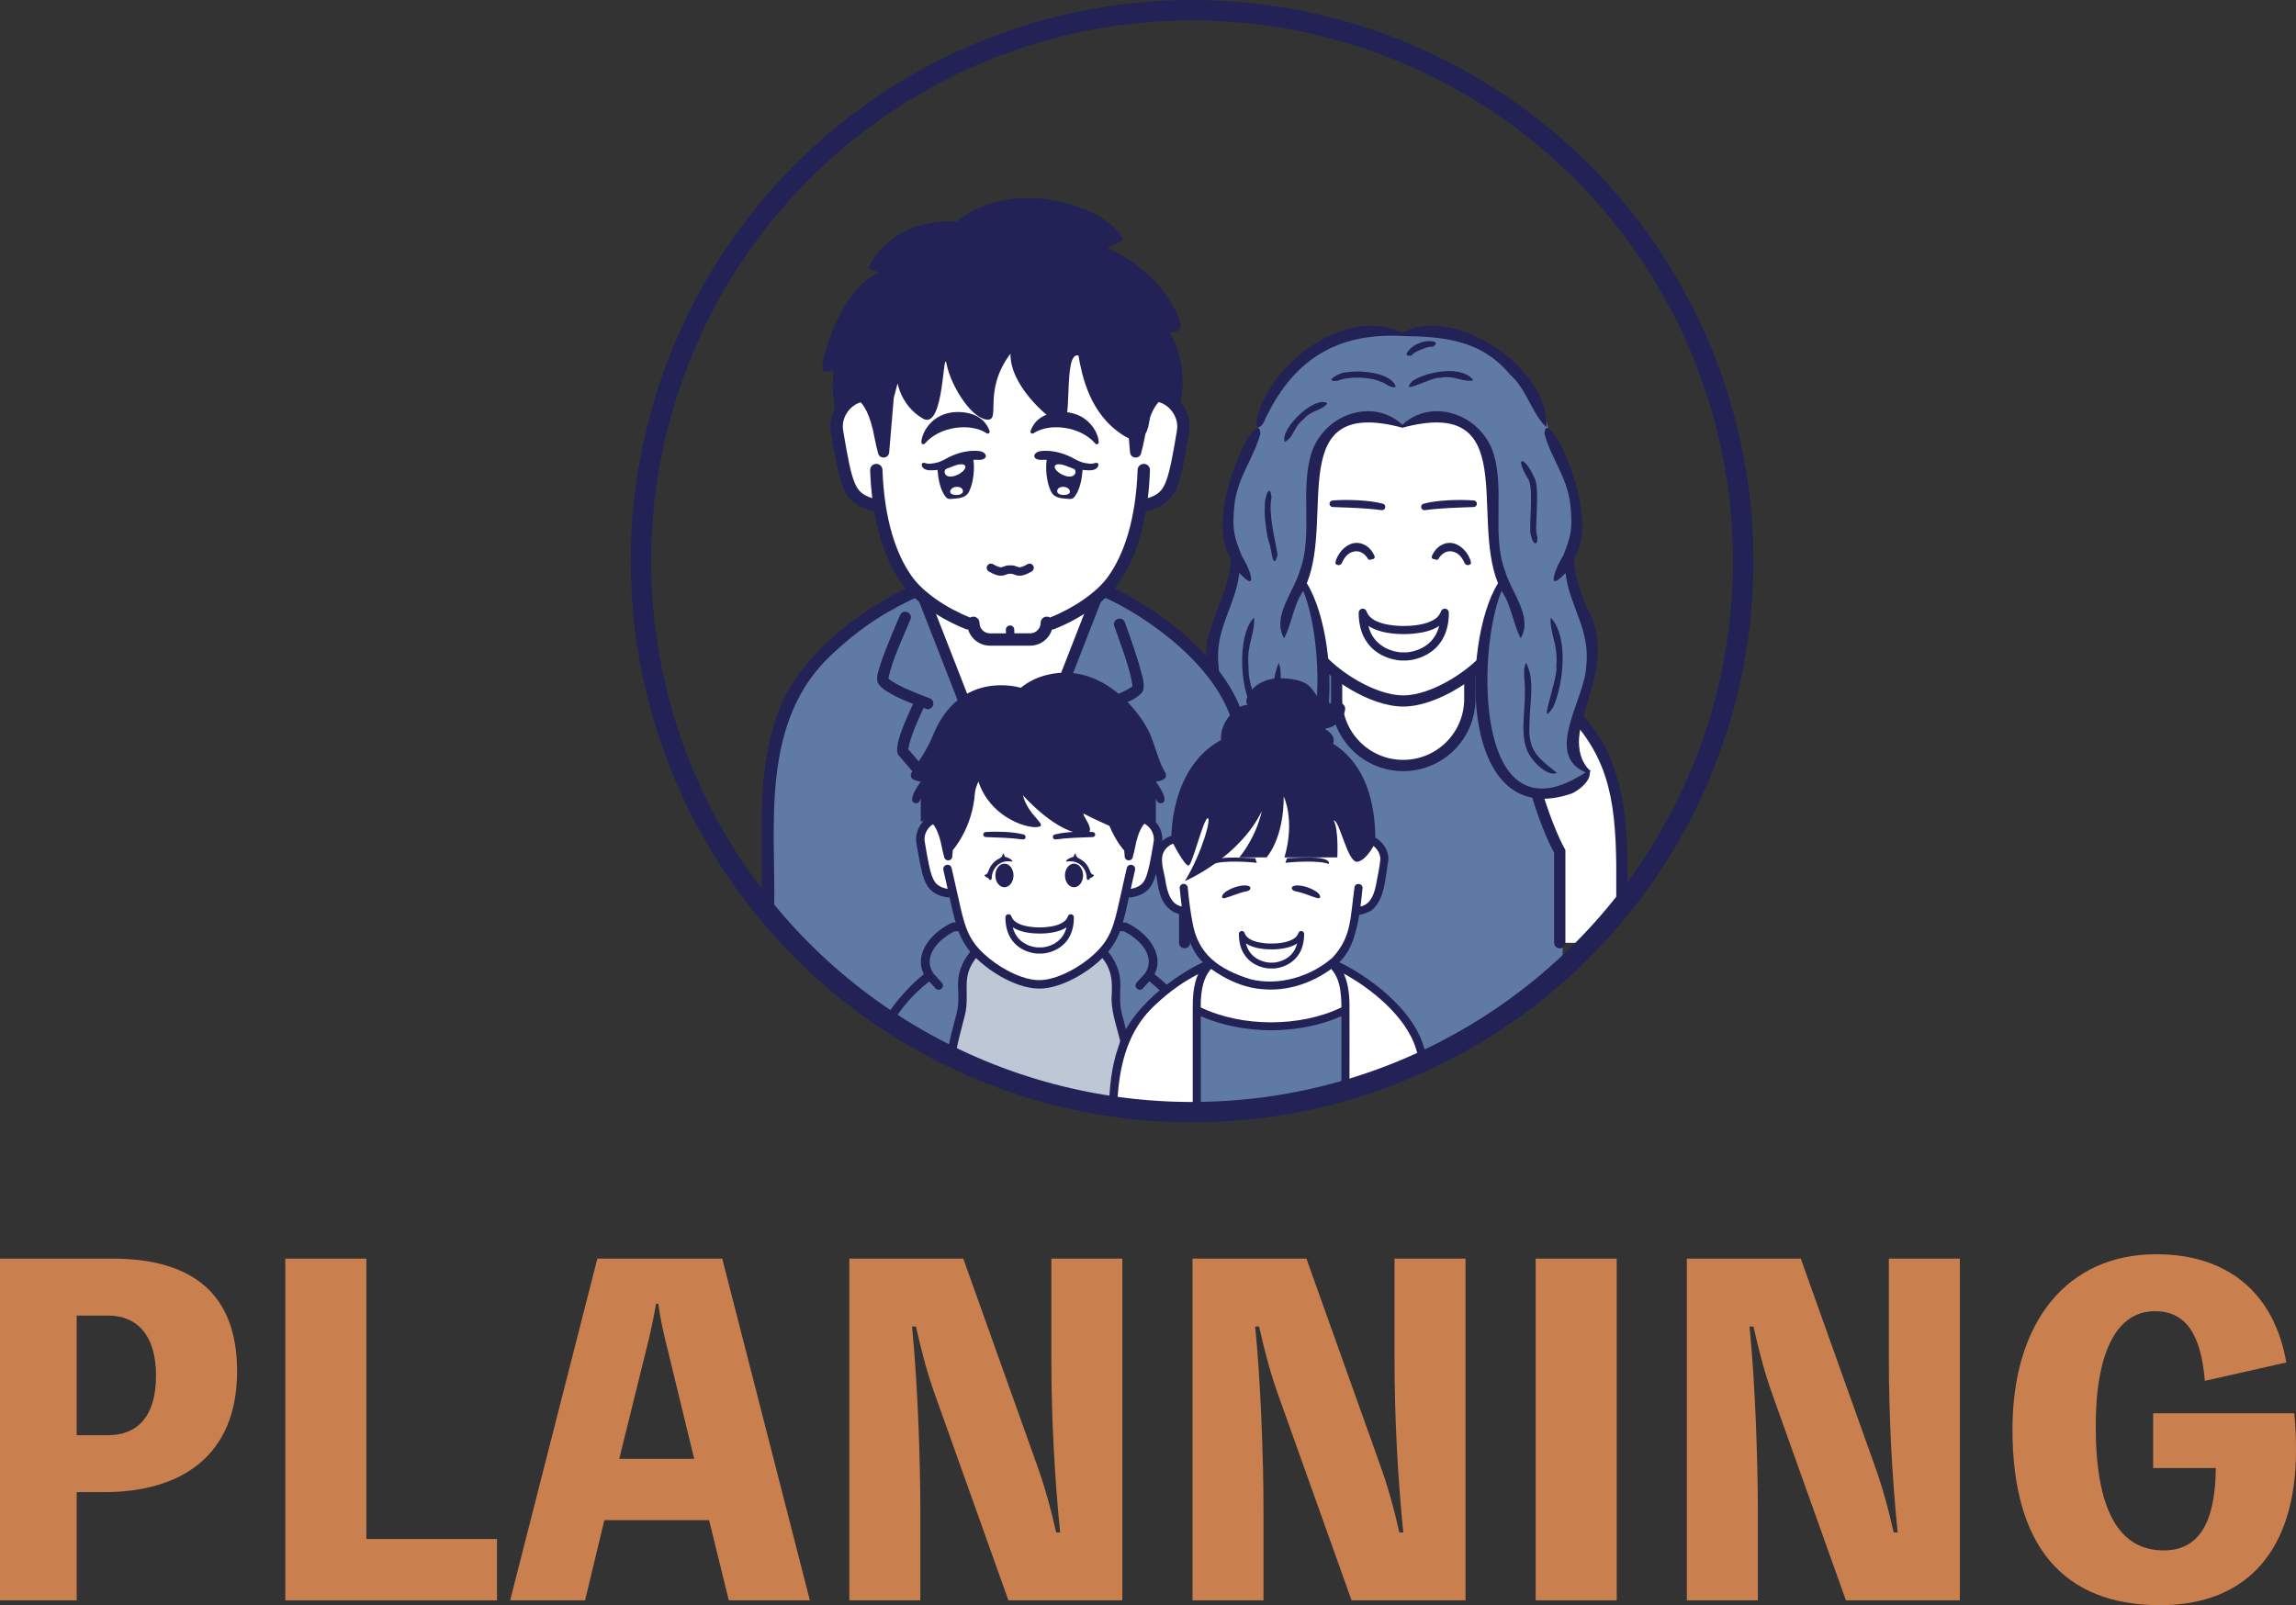 <?xml version="1.0" encoding="UTF-8"?>
<svg id="_レイヤー_2" data-name="レイヤー 2" xmlns="http://www.w3.org/2000/svg" xmlns:xlink="http://www.w3.org/1999/xlink" viewBox="0 0 337.211 235.803">
  <rect x="0" y="0" width="337.211" height="235.803" fill="#333333" stroke="none"/>
  <defs>
    <style>
      .cls-1 {
        fill: none;
        stroke: #232256;
        stroke-miterlimit: 10;
        stroke-width: 3px;
      }

      .cls-2 {
        fill: #c97f4e;
      }

      .cls-2, .cls-3, .cls-4, .cls-5, .cls-6 {
        stroke-width: 0px;
      }

      .cls-3 {
        fill: #bdc7d6;
      }

      .cls-4 {
        fill: #fff;
      }

      .cls-7 {
        clip-path: url(#clippath);
      }

      .cls-5 {
        fill: #5e7aa5;
      }

      .cls-6 {
        fill: #232256;
      }
    </style>
    <clipPath id="clippath">
      <circle class="cls-1" cx="175.08" cy="82.441" r="80.941"/>
    </clipPath>
  </defs>
  <g id="_レイヤー_2-2" data-name="レイヤー 2">
    <g>
      <g>
        <path class="cls-2" d="m16.477,184.893c11.907,0,18.344,5.278,18.344,16.541,0,12.357-8.109,17.764-19.566,17.764h-3.99v15.897H0v-50.202h16.477Zm-.579,25.938c4.119,0,7.016-2.574,7.016-8.753,0-6.05-2.896-8.817-7.016-8.817h-4.634v17.571h4.634Z"/>
        <path class="cls-2" d="m72.989,226.084v9.011h-31.087v-50.202h11.907v41.191h19.18Z"/>
        <path class="cls-2" d="m118.946,235.095h-11.907l-2.896-11.778h-15.382l-2.832,11.778h-11.006l12.808-50.202h18.344l12.872,50.202Zm-20.854-36.686c-.579-2.253-1.094-4.57-1.416-6.887h-.321c-.387,2.317-.901,4.634-1.48,6.887l-3.926,15.897h11.006l-3.862-15.897Z"/>
        <path class="cls-2" d="m164.839,184.893v50.202h-16.734l-10.684-29.928c-1.223-3.347-2.124-6.822-2.896-10.298h-.579c.837,8.238,1.223,19.823,1.223,26.839v13.387h-10.426v-50.202h16.733l10.685,29.928c1.223,3.347,2.188,6.822,2.96,10.298h.579c-.836-8.303-1.287-17.12-1.287-25.487v-14.739h10.427Z"/>
        <path class="cls-2" d="m215.237,184.893v50.202h-16.734l-10.684-29.928c-1.223-3.347-2.124-6.822-2.896-10.298h-.579c.837,8.238,1.223,19.823,1.223,26.839v13.387h-10.426v-50.202h16.733l10.685,29.928c1.223,3.347,2.188,6.822,2.96,10.298h.579c-.836-8.303-1.287-17.12-1.287-25.487v-14.739h10.427Z"/>
        <path class="cls-2" d="m237.445,235.095h-11.906v-50.202h11.906v50.202Z"/>
        <path class="cls-2" d="m287.842,184.893v50.202h-16.734l-10.684-29.928c-1.223-3.347-2.124-6.822-2.896-10.298h-.579c.837,8.238,1.223,19.823,1.223,26.839v13.387h-10.427v-50.202h16.734l10.685,29.928c1.223,3.347,2.188,6.822,2.96,10.298h.579c-.836-8.303-1.287-17.12-1.287-25.487v-14.739h10.427Z"/>
        <path class="cls-2" d="m336.953,207.613c.193,1.931.258,3.54.258,5.471,0,14.417-7.016,22.72-19.952,22.72-14.289,0-21.69-8.753-21.69-25.809,0-15.897,8.109-25.745,21.111-25.745,10.49,0,17.312,5.664,19.115,15.897l-11.972,2.703c-.579-7.015-2.896-10.233-7.337-10.233-5.6,0-8.689,5.986-8.689,16.927,0,12.164,3.348,18.214,9.977,18.214,5.084,0,7.595-3.926,7.659-12.1h-9.204v-8.045h20.725Z"/>
      </g>
      <g>
        <g class="cls-7">
          <rect class="cls-5" x="112.774" y="121.645" width="116.733" height="47.443"/>
          <g>
            <g>
              <path class="cls-5" d="m238.193,138.493v-11.478c.686-18.174-9.085-26.197-20.137-31.16-.853-.458-1.482-.79-2.186-1.032-1.624-.566-3.661-.663-9.783-.749-6.119.086-8.156.183-9.78.745-.707.246-1.337.577-2.19,1.035,0,0-3.534,1.397-7.586,4.242-1.422,1.002-2.912,2.178-4.331,3.542-9.84,8.462-8.131,23.192-8.219,34.855"/>
              <path class="cls-4" d="m183.094,125.083v13.411h-9.113c.085-15.59-1.934-28.652,12.55-38.396l1.825-.48c1.609,12.495-5.262,25.466-5.262,25.466Z"/>
              <path class="cls-4" d="m229.08,125.083v13.411h9.113c-.084-15.589,1.934-28.652-12.551-38.396l-1.825-.48c-1.609,12.495,5.262,25.466,5.262,25.466Z"/>
              <path class="cls-4" d="m215.87,94.823v7.851c0,5.404-4.379,9.78-9.783,9.78s-9.78-4.376-9.78-9.78v-7.854c1.053-.963,18.513-.966,19.563.004Z"/>
              <path class="cls-6" d="m239.012,138.493v-11.478c0-5.772-.583-10.296-1.943-14.127-2.791-9.23-14.334-16.168-18.671-17.779-.623-.334-1.152-.614-1.701-.845v-.027l-.554-.193c-3.094-.871-4.374-.625-10.067-.795-3.063.043-5.109.088-6.623.196-.274.018-.534.041-.788.067-.015.001-.029.003-.044.004-1.126.116-2.086.315-3.14.716v.041c-.559.226-1.121.5-1.715.842-.449.183-3.837,1.597-7.705,4.313-1.449,1.021-2.972,2.223-4.428,3.621h0c-6.937,6.687-8.401,13.713-8.471,23.967v11.478c.016,1.069,1.619,1.082,1.638,0,.29-14.428-2.515-27.742,12.203-37.727h0c.205-.14.404-.274.6-.406.835,8.787-1.884,17.488-5.334,24.517v13.616c0,.456.37.826.827.826s.826-.37.826-.826v-13.204c2.328-4.339,5.73-14.675,5.506-21.744,0-1.336-.077-2.686-.251-4.034-.007-.051-.019-.1-.034-.148,1.854-1.154,3.428-1.95,5.321-2.764.378-.204.709-.379,1.018-.533v6.608c0,5.86,4.746,10.606,10.606,10.606,5.86,0,10.609-4.746,10.61-10.606v-6.612c.319.154.653.331,1.014.537.249.099,2.47,1.006,5.322,2.762-.016.048-.028.098-.035.15h0c-1.347,8.088,2.319,20.291,5.255,25.777v13.205c0,.456.37.826.826.826s.826-.37.826-.826v-13.616c-2.341-4.215-5.715-14.396-5.506-21.333,0-1.062.055-2.129.167-3.193,1.568,1.062,3.243,2.352,4.84,3.878h0c6.647,6.478,7.85,12.81,7.968,22.786,0,4.938,0,11.478,0,11.478.016,1.069,1.62,1.082,1.638,0h0Zm-23.968-35.819c0,4.948-4.009,8.953-8.957,8.953-4.948,0-8.953-4.005-8.954-8.953v-7.216c2.39-.579,3.755-.408,8.957-.556,3.049.043,5.077.089,6.516.192.954.074,1.687.151,2.437.346v7.235h0Z"/>
            </g>
            <g>
              <path class="cls-4" d="m223.905,71.137h-.168c-.699-10.751-5.884-19.365-17.65-19.365s-16.951,8.614-17.65,19.365h-.168c-2.302-1.361-5.645,1.253-5.119,4.411,1.105,6.628,1.542,8.271,3.511,9.266,1.005.508,1.926.526,1.926.526h.198c.656,4.169,1.967,7.237,3.647,9.577,2.567,3.576,9.167,8.06,13.654,8.06s11.086-4.484,13.654-8.06c1.68-2.34,2.991-5.408,3.647-9.577h.198s.921-.018,1.926-.526c1.969-.995,2.407-2.639,3.511-9.266.526-3.157-2.816-5.772-5.119-4.411Z"/>
              <path class="cls-6" d="m228.463,71.403c-.427-.441-.923-.801-1.465-1.054-.541-.253-1.129-.4-1.732-.4-.265,0-.533.034-.798.096-.16-1.723-.435-3.392-.841-4.979-1.035-4.042-2.91-7.578-5.812-10.108-1.449-1.263-3.151-2.27-5.107-2.955-1.955-.686-4.161-1.051-6.623-1.051-3.282,0-6.111.65-8.494,1.84-3.578,1.784-6.114,4.772-7.725,8.418-1.171,2.647-1.865,5.647-2.16,8.834-.266-.062-.534-.097-.801-.096-.603,0-1.191.147-1.732.4-.812.38-1.525.997-2.048,1.776-.522.778-.851,1.728-.851,2.757,0,.263.021.531.067.802v-.002c.556,3.323.936,5.406,1.469,6.89.268.74.584,1.341,1,1.834.414.494.92.857,1.481,1.139,1.18.592,2.208.609,2.279.613.06.001.118-.005.174-.016.367,1.666.676,3.043.996,4.238.304,1.136.621,2.115,1.015,3.023.393.907.864,1.74,1.459,2.569,1.383,1.919,3.629,3.833,6.133,5.31,1.253.737,2.569,1.36,3.88,1.804,1.311.443,2.617.708,3.858.709,1.241,0,2.546-.266,3.857-.709,1.966-.666,3.947-1.734,5.7-2.986,1.753-1.254,3.276-2.686,4.312-4.128.596-.829,1.067-1.662,1.46-2.569.59-1.363,1.008-2.88,1.47-4.86.17-.73.347-1.526.54-2.401.056.011.114.017.174.016.071-.004,1.099-.022,2.279-.613.561-.282,1.067-.645,1.481-1.139.311-.369.568-.801.789-1.305.331-.757.59-1.676.85-2.875.259-1.198.519-2.677.83-4.545h0c.045-.271.066-.538.066-.8,0-1.374-.583-2.599-1.434-3.479Zm-.247,4.01c-.549,3.305-.94,5.357-1.394,6.601-.226.623-.457,1.034-.712,1.336-.256.302-.544.517-.967.733-.416.21-.825.323-1.124.38-.088.017-.162.028-.228.036.243-1.097.513-2.302.827-3.652.102-.44-.171-.88-.612-.983-.44-.103-.881.171-.983.612h0c-1.017,4.37-1.588,7.302-2.172,9.481-.292,1.09-.585,1.989-.935,2.795-.35.807-.755,1.524-1.287,2.265-1.185,1.657-3.298,3.484-5.633,4.854-1.167.687-2.39,1.263-3.575,1.664-1.184.401-2.33.624-3.333.623-1.003,0-2.149-.222-3.333-.623-1.777-.6-3.639-1.599-5.273-2.767-1.635-1.167-3.046-2.509-3.935-3.75-.532-.741-.937-1.459-1.287-2.265-.524-1.208-.923-2.631-1.378-4.581-.455-1.949-.967-4.417-1.73-7.695-.103-.44-.543-.714-.983-.612-.44.103-.714.543-.612.983.314,1.347.584,2.557.827,3.652-.289-.038-.816-.144-1.353-.417-.423-.216-.711-.431-.967-.733-.192-.227-.368-.513-.541-.907-.259-.589-.501-1.418-.749-2.563-.249-1.146-.505-2.607-.815-4.467v-.002c-.031-.179-.045-.355-.045-.529-.001-.9.387-1.733.974-2.341.292-.303.632-.546.981-.708.349-.163.705-.246,1.038-.246.238,0,.464.043.682.129-.032.666-.054,1.337-.054,2.016,0,.452.367.819.819.819s.819-.367.819-.819h0c0-2.924.309-5.721.959-8.259.976-3.811,2.712-7.024,5.301-9.279,1.296-1.129,2.808-2.025,4.572-2.644,1.764-.618,3.781-.958,6.081-.959,3.068,0,5.63.604,7.762,1.668,3.195,1.597,5.461,4.24,6.959,7.615,1.495,3.372,2.193,7.471,2.192,11.857,0,.452.367.819.819.819s.819-.367.819-.819c0-.679-.019-1.351-.051-2.017.218-.085.442-.127.679-.128.333,0,.689.083,1.038.246.524.244,1.024.67,1.381,1.204.358.535.574,1.169.574,1.845,0,.174-.014.351-.044.531Z"/>
            </g>
            <g>
              <path class="cls-5" d="m232.976,102.232c3.006-10.251-3.699-15.166-1.825-20.524,2.79-7.976-2.987-15.244-3.804-18.956-1.015-4.607-8.37-16.78-21.26-13.55-12.891-3.231-20.245,8.943-21.26,13.55-.818,3.712-6.594,10.979-3.804,18.956,1.874,5.358-4.831,10.273-1.825,20.524,2.839,9.682-.691,10.95-.691,10.95,1.826,4.337,11.623,5.543,14.182-2.282,1.576-4.819,1.775-8.623,1.576-13.976-.199-5.353-2.844-11.583-2.844-11.583,0,0,1.522-8.426,1.268-14.572-.254-6.146,5.457-12.622,13.398-8.016,7.94-4.607,13.651,1.87,13.398,8.016s1.268,14.572,1.268,14.572c0,0-2.645,6.23-2.844,11.583-.199,5.353,0,9.157,1.576,13.976,2.559,7.825,12.356,6.62,14.182,2.282,0,0-3.53-1.268-.691-10.95Z"/>
              <g>
                <path class="cls-6" d="m185.609,62.022c4.243-9.298,10.803-13.154,20.36-12.664,5.573.114,11.41.349,15.846,5.704,2.43,2.148,3.156,5.679,5.296,7.69.562-8.603-13.672-18.183-21.142-13.827-8.043-4.09-19.418,4.205-21.421,12.752-.109,1.274.491,1.406,1.061.345Z"/>
                <path class="cls-6" d="m187.802,97.385c-2.501,5.782,2.641,11.992-4.521,16.158,4.581.239,5.427-6.382,4.746-9.947-.302-2.049.47-4.535-.225-6.211Z"/>
                <path class="cls-6" d="m184.194,90.712c-2.608,2.424-2.238,11.964.553,14.181-.072-2.518-1.426-3.8-1.38-7.048-.299-3.229.952-4.625.827-7.134Z"/>
                <path class="cls-6" d="m188.688,64.928c1.364-.702,1.218-2.118,2.742-3.319,1.292-1.485,2.595-1.17,3.533-2.364-1.879-1.2-7.024,3.761-6.275,5.683Z"/>
                <path class="cls-6" d="m186.518,80.091c.221.892.489,3.842,1.118,1.395-.402-2.449-1.366-5.897-.893-8.423-.275-2.512-1.147.515-.968,1.491-.178.943.325,4.688.743,5.537Z"/>
                <path class="cls-6" d="m197.738,54.704c-1.017-.076-3.585,1.566-1.199,1.216,1.496-.653,4.737-.581,6.229.153.748.174,1.531,1.063,2.233.75-.654-2.139-5.352-2.489-7.264-2.119Z"/>
                <path class="cls-6" d="m233.014,89.139c-1.086-2.604-1.685-4.47-1.883-7.077,4.381-6.139-4.159-23.209-4.297-18.334,1.014,3.7,3.311,6.263,3.805,10.411.429,3.932-.118,5.042-1.063,7.512-.972,1.43-2.752,5.795.353,2.535.548,4.892,3.693,8.275,3.036,13.703-.133,4.698-6.308,12.994-.083,15.57-16.277,10.712-16.098-17.604-12.354-26.645,1.407,1.915,1.777,5.116,2.823,6.946,1.85-3.172-1.477-6.856-2.329-9.962-2.039-5.341.196-12.557-1.949-17.951-2.282-5.292-9.019-7.277-13.103-3.445-4.087-3.83-10.819-1.847-13.102,3.445-2.146,5.391.089,12.613-1.95,17.951-.85,3.1-4.181,6.801-2.329,9.961,1.051-1.841,1.414-5.024,2.824-6.945,3.745,9.027,3.92,37.366-12.354,26.645,6.225-2.581.051-10.867-.082-15.57-.657-5.427,2.487-8.813,3.035-13.703,3.099,3.25,1.331-1.091.352-2.535-.944-2.468-1.491-3.582-1.063-7.512.494-4.147,2.792-6.712,3.806-10.41-.14-4.886-8.679,12.221-4.297,18.334-.176,3.829-1.942,6.552-3.011,10.486-2.967,6.665,5.616,15.281.71,20.633-.432,1.361,1.447,2.867,2.566,3.373,16.571,5.77,16.307-22.078,10.856-30.877,4.067-9.97-3.323-27.507,14.04-22.847,17.371-4.656,9.969,12.877,14.04,22.847-5.451,8.779-5.712,36.659,10.856,30.877,1.12-.502,2.999-2.013,2.566-3.373-5.25-5.768,5.03-14.238-.418-24.042Z"/>
                <path class="cls-6" d="m224.634,106.482c-.01-3.106.863-6.572-.496-9.097-.626.967-.052,3.008-.186,4.336.095,2.817-.952,7.069.914,9.541.746,1.132,2.622,2.825,3.793,2.282-2.271-1.943-4.309-2.891-4.024-7.061Z"/>
                <path class="cls-6" d="m228.139,103.843c1.486-3.418,2.284-10.278-.393-13.131-.125,2.517,1.125,3.9.826,7.134.337,1.817-2.951,9.859-.433,5.997Z"/>
                <path class="cls-6" d="m225.345,70.167c-1.442-3.255-3.085-3.32-.834.308.826,1.709-.133,7.458.395,8.34.309,1.429,1.108,1.285.834-.146-.425-.799.505-6.914-.394-8.502Z"/>
                <path class="cls-6" d="m211.573,55.489c2.178-.394,3.138.716,4.809.379-1.586-2.273-6.842-1.304-8.91.087-2.225,2.332,2.79-.652,4.101-.466Z"/>
                <path class="cls-6" d="m210.427,50.951c1.509-.982-1.18-1.042-2.021-.502-.978.204-2.855,2.129-1.091,1.773.224-.5,2.602-1.472,3.112-1.271Z"/>
              </g>
            </g>
            <g>
              <path class="cls-4" d="m206.169,92.555c-1.412,0-5.262-.204-6.026-2.547,0,6.215,5.553,6.419,5.553,6.419h.946s5.554-.204,5.554-6.419c-.765,2.343-4.615,2.547-6.026,2.547Z"/>
              <path class="cls-6" d="m212.289,89.419c-.29-.046-.569.125-.66.404-.146.444-.431.79-.844,1.086-.616.441-1.517.722-2.391.871-.874.151-1.717.18-2.224.179-.676.001-1.951-.052-3.096-.373-.572-.159-1.108-.384-1.519-.677-.413-.296-.698-.641-.844-1.086-.091-.279-.371-.45-.66-.404-.29.046-.502.295-.502.589-.001,1.641.37,2.934.949,3.925.869,1.491,2.175,2.266,3.235,2.66,1.064.395,1.902.427,1.943.43h.022s.473,0,.473,0h.495c.054-.005,1.528-.054,3.06-.963.764-.455,1.541-1.135,2.119-2.127.579-.991.95-2.284.949-3.925,0-.293-.213-.542-.502-.589Zm-1.476,3.913c-.693,1.188-1.73,1.81-2.622,2.144-.444.165-.847.255-1.134.303-.144.024-.258.037-.334.044l-.084.007h-.012s-.458,0-.458,0h-.456c-.107-.003-1.403-.101-2.605-.866-.603-.382-1.185-.921-1.625-1.707-.209-.374-.384-.811-.513-1.314.836.558,1.838.847,2.772,1.011.974.168,1.876.196,2.427.197.736-.001,2.092-.05,3.416-.417.624-.174,1.241-.424,1.787-.79-.138.538-.331.996-.559,1.388Z"/>
            </g>
            <g>
              <path class="cls-6" d="m196.128,82.675c.215-1.335,1.788-3.266,3.603-2.877,1.345.288,1.939,1.377,2.156,1.922.065.164-.026.347-.197.391l-.463.118c-.128.033-.261-.023-.324-.139-.235-.43-.923-1.257-1.959-1.085-.92.153-1.438.766-1.879,1.725-.226.492-.988.268-.936-.054Z"/>
              <path class="cls-6" d="m216.047,82.675c-.215-1.335-1.788-3.266-3.603-2.877-1.345.288-1.939,1.377-2.156,1.922-.065.164.026.347.197.391l.463.118c.128.033.261-.023.324-.139.235-.43.923-1.257,1.959-1.085.92.153,1.438.766,1.879,1.725.226.492.988.268.936-.054Z"/>
            </g>
            <g>
              <path class="cls-6" d="m209.267,74.941h.007c2.336-.308,4.764-.372,7.161-.456h.007c.244-.008.447-.199.466-.447.021-.266-.179-.5-.446-.52-1.236-.096-2.459-.084-3.691-.031-1.229.075-2.467.188-3.689.504-.234.06-.391.287-.359.532.034.266.278.453.543.419Z"/>
              <path class="cls-6" d="m195.732,74.485h.007c2.397.084,4.825.148,7.161.455h.007c.239.033.47-.119.532-.358.067-.26-.089-.524-.348-.591-1.222-.316-2.459-.429-3.689-.504-1.233-.053-2.456-.065-3.691.031-.243.018-.438.217-.447.466-.01.267.2.492.467.501Z"/>
            </g>
          </g>
          <g>
            <g>
              <path class="cls-5" d="m183.909,133.77v-12.714c.761-20.125-10.064-29.019-22.305-34.512-3.116-1.674-3.533-1.839-13.258-1.972-9.726.133-10.142.297-13.258,1.972-12.265,5.493-23.074,14.441-22.305,34.512,0,5.472,0,12.714,0,12.714"/>
              <path class="cls-6" d="m184.816,133.77v-12.714c0-6.391-.645-11.402-2.152-15.647-3.06-10.186-15.907-17.935-20.683-19.693-1.323-.711-2.292-1.216-3.737-1.515-1.862-.385-4.431-.459-9.898-.536-4.862.068-7.432.137-9.247.419-1.777.27-2.847.799-4.388,1.633-4.908,1.821-17.63,9.553-20.682,19.693-1.508,4.244-2.152,9.255-2.152,15.646v12.714c.019,1.181,1.792,1.202,1.814,0,.34-12.05-2.351-27.967,8.826-37.951,4.412-4.096,8.356-6.43,12.955-8.452,1.313-.697,2.013-1.105,3.347-1.39,1.564-.331,4.073-.426,9.528-.498,4.848.065,7.37.145,8.968.397,1.668.267,2.387.683,3.907,1.492,4.735,1.739,16.901,9.167,19.733,18.649,1.41,3.967,2.048,8.766,2.048,15.039v12.714c.01,1.172,1.795,1.207,1.814,0h0Z"/>
              <polygon class="cls-4" points="148.346 80.489 135.641 87.781 148.346 120.306 161.051 87.781 148.346 80.489"/>
              <path class="cls-6" d="m148.346,79.538l-.41.236-13.322,7.646,13.732,35.154,13.732-35.154-13.732-7.882Zm-11.678,8.605l11.678-6.703,11.678,6.702-11.678,29.895-11.678-29.895Z"/>
              <g>
                <path class="cls-6" d="m167.985,101.537l.006-.017s-.003.007-.004.01c0,.002,0,.004-.001.007Z"/>
                <path class="cls-6" d="m167.23,97.388c-.823-2.742-2.025-5.977-2.028-5.985-.393-1.008-1.908-.451-1.547.574h0c.653,1.927,2.375,6.271,2.676,8.845-1.658,1.192-4.348,1.884-6.237,2.513-1.034.32-.586,1.871.462,1.584.079-.032.199-.072.349-.12.679,1.8,1.675,4.3,1.858,6.236-1.428,1.748-9.723,12.411-10.527,13.441-.659.855.636,1.862,1.302,1.014,2.338-2.989,7.622-9.815,10.585-13.512,1.001-1.178-1.009-5.892-1.642-7.668,2.056-.654,4.99-1.713,5.442-2.945.221-1.371-.324-2.488-.693-3.976Z"/>
                <path class="cls-6" d="m131.978,110.951s0,0,0,0c0,0-.002-.002-.002-.003l.003.004Z"/>
                <path class="cls-6" d="m133.395,110.073c.329-1.981,1.417-4.242,2.246-6.087.177.068.298.117.341.143,1.024.352,1.577-1.165.562-1.552-.952-.375-4.804-1.754-6.065-2.897.55-2.777,2.175-6.101,3.232-8.664.424-.998-1.049-1.654-1.507-.672h0c-.185.361-2.341,5.456-2.802,6.959-.289.993-.702,1.841-.543,2.822h-.001s.001.003.002.005c0,.002,0,.003,0,.004h.001c.375,1.227,3.256,2.493,5.242,3.268-.849,1.862-3.043,6.431-2.124,7.548,1.035,1.275,11.477,13.238,12.422,14.325.713.81,1.949-.268,1.244-1.084-2.701-3.112-8.851-10.126-12.247-14.118Z"/>
              </g>
            </g>
            <g>
              <path class="cls-4" d="m168.082,58.5h-.186c-.774-11.909-6.517-21.45-19.55-21.45s-18.776,9.541-19.55,21.45h-.186c-2.55-1.508-6.253,1.388-5.67,4.885,1.223,7.342,1.708,9.162,3.889,10.264,1.113.563,2.134.583,2.134.583h.219c.727,4.618,2.179,8.016,4.04,10.609,1.956,2.725,6.027,5.536,9.995,7.024v.371c0,.68.551,1.231,1.231,1.231h7.578c.68,0,1.231-.551,1.231-1.231v-.293c4.037-1.466,8.221-4.328,10.213-7.103,1.861-2.592,3.313-5.991,4.04-10.609h.219s1.02-.02,2.134-.583c2.181-1.102,2.665-2.922,3.889-10.264.583-3.497-3.12-6.393-5.67-4.885Z"/>
              <path class="cls-6" d="m173.131,58.795c-.473-.489-1.023-.887-1.622-1.168-.599-.28-1.251-.443-1.918-.443-.294,0-.59.038-.883.106-.177-1.908-.482-3.757-.932-5.515-1.146-4.478-3.224-8.394-6.437-11.196-1.605-1.399-3.49-2.514-5.657-3.273-2.166-.759-4.609-1.164-7.336-1.164-3.635,0-6.769.72-9.408,2.039-3.964,1.976-6.773,5.286-8.557,9.324-1.297,2.933-2.065,6.256-2.393,9.785-.294-.068-.592-.107-.886-.107-.668,0-1.319.163-1.918.443-.899.421-1.689,1.105-2.269,1.967-.578.862-.943,1.914-.943,3.054,0,.291.024.588.074.888v-.002c.616,3.68,1.036,5.989,1.627,7.631.296.82.647,1.486,1.107,2.032.459.547,1.019.949,1.64,1.261.784.393,1.504.556,1.975.626.774,4.531,2.216,8.082,4.091,10.697.978,1.359,2.379,2.631,4.001,3.764,1.622,1.131,3.467,2.118,5.342,2.864.118.047.239.067.359.064.42,1.377,1.699,2.379,3.214,2.379h5.89c1.515,0,2.794-1.002,3.214-2.379.119.003.241-.017.359-.064h0c1.875-.746,3.72-1.733,5.342-2.864,1.622-1.133,3.023-2.405,4.001-3.764,1.874-2.615,3.316-6.165,4.09-10.697.47-.07,1.191-.233,1.975-.626.622-.312,1.181-.715,1.64-1.261.345-.409.629-.887.874-1.445.367-.838.653-1.857.941-3.184.288-1.327.574-2.965.92-5.034v-.002c.05-.298.073-.594.073-.884-.001-1.522-.646-2.879-1.588-3.854Zm-.274,4.441c-.608,3.661-1.041,5.934-1.544,7.312-.25.69-.506,1.145-.788,1.48-.284.334-.602.573-1.071.811-.307.155-.608.259-.875.332.157-1.292.265-2.654.315-4.091.018-.501-.374-.921-.875-.938-.501-.018-.92.374-.938.875-.253,7.256-1.988,12.423-4.349,15.706-.805,1.125-2.066,2.291-3.565,3.334-1.493,1.042-3.221,1.967-4.959,2.659-.136-.082-.294-.132-.464-.132-.501,0-.907.406-.907.907,0,.43-.172.811-.453,1.094-.283.281-.664.452-1.094.453h-2.309c-.006-.316-.018-.565-.018-.57-.017-.341-.307-.604-.649-.587-.341.017-.604.307-.587.649,0,0,.001.024.003.068.004.087.01.253.014.441h-2.344c-.43,0-.811-.172-1.094-.453-.281-.283-.452-.663-.453-1.094,0-.501-.406-.907-.907-.907-.171,0-.328.05-.464.132-1.738-.692-3.466-1.617-4.959-2.659-1.498-1.043-2.759-2.209-3.565-3.334-2.361-3.283-4.096-8.45-4.349-15.706-.018-.501-.438-.892-.938-.875-.501.018-.892.438-.875.938h0c.051,1.437.158,2.8.316,4.092-.266-.073-.569-.178-.875-.334-.469-.239-.788-.477-1.071-.811-.212-.252-.408-.569-.6-1.005-.287-.653-.555-1.57-.83-2.84-.275-1.269-.559-2.887-.903-4.948v-.002c-.034-.198-.049-.393-.05-.586-.001-.997.429-1.919,1.079-2.593.324-.336.7-.605,1.086-.785.387-.181.781-.273,1.15-.273.264,0,.514.047.756.143-.036.738-.06,1.481-.06,2.233,0,.501.406.907.907.907s.907-.406.907-.907h0c0-3.239.343-6.337,1.063-9.148,1.081-4.221,3.005-7.78,5.872-10.278,1.436-1.251,3.111-2.243,5.064-2.928,1.953-.685,4.188-1.062,6.736-1.062,3.398,0,6.236.669,8.598,1.848,3.539,1.769,6.049,4.696,7.709,8.435,1.656,3.735,2.429,8.275,2.428,13.134,0,.501.406.907.907.907s.907-.406.907-.907c0-.752-.021-1.496-.057-2.234.241-.094.49-.141.752-.141.369,0,.763.092,1.15.272.58.27,1.134.742,1.529,1.334.397.593.636,1.295.636,2.044,0,.192-.016.388-.049.587Z"/>
            </g>
            <path class="cls-6" d="m171.959,49.212c-.712-1.14,3.049.954.523-3.904-3.244-6.239-9.872-8.921-9.872-8.921,0,0,2.123-.897,2.388-1.162-2.653-5.307-16.582-9.287-24.521-2.653,0,0-9.139-1.061-13.006,6.899l1.705.531s-4.967,1.48-7.917,11.533c-1.646,5.61,1.442,1.483,1.163,3.443-.311,2.189-.073,2.492.229,5.301,1.692-.922,2.607-1.421,3.107-1.693,1.115.587,2.101,2.512,2.668,5.638.15.826.343,1.635.546,2.382.243.889,1.541.768,1.619-.15l.675-7.996.562-2.159s.531,3.337,3.715,5.186c3.184,1.848,2.919-10.87,3.492-7.951.573,2.919,3.407,7.695,5.795,8.086s-.677-4.023,3.584-9.678c-.131,4.511,5.172,9.287,7.275,10.382s.286-10.648,2.69-10.117c.546,2.919,1.593,8.617,6.68,11.794.262.164.503.284.732.382l.175,2.071c.078.918,1.376,1.04,1.619.15.204-.747.396-1.556.546-2.382.029-.161.06-.316.091-.47.356-.599.545-1.439.631-2.32.567-1.579,1.285-2.567,2.061-2.908l-2.148-1.028c-.016-.138-.028-.218-.028-.218,0,0,2.858,1.346,3.974,2.408.906.861,1.954-6.134-.755-10.475Z"/>
            <path class="cls-6" d="m150.898,82.88h0c-.67.392-1.001.459-1.147.456-.112-.001-.186-.026-.39-.104-.196-.075-.507-.186-.9-.183l-.084.003-.094-.003c-.393-.003-.705.108-.9.183-.204.077-.278.102-.39.103-.146.003-.477-.064-1.146-.455-.295-.172-.675-.072-.846.224-.172.295-.072.674.224.846.754.437,1.279.62,1.769.622.369.001.65-.117.826-.183.184-.068.277-.101.464-.103l.057.002h.082s.039-.002.039-.002c.186.003.279.035.464.104.176.066.458.184.827.183.491-.003,1.016-.186,1.77-.624.295-.172.395-.551.223-.846-.173-.295-.551-.395-.846-.222Z"/>
            <g>
              <g>
                <path class="cls-6" d="m143.851,66.268c-.569-.076-1.359-.064-2.191.101-.833.167-1.703.475-2.479.883-.732.433-1.329.681-1.898.779-.128.025-.273.038-.414.058-.13.018-.235.03-.325.034-.18.012-.281-.01-.341-.021-.199-.015-.438-.169-.678-.09-.109.047-.183.174-.145.365.029.188.213.44.487.562.117.055.36.133.643.146.141.01.294.007.441,0,.131-.006.3-.007.494-.027.077-.008.162-.027.242-.039.124,1.482.415,2.672.869,3.467.571,1,.727.835,1.784.753,1.062-.082,1.655-.364,1.981-1.016.698-1.395.834-3.477.642-4.673.313-.014.578-.01.759.01.49.019.951-.12,1.055-.469.103-.338-.308-.746-.926-.824Z"/>
                <path class="cls-4" d="m139.032,68.853c.614-.189,1.937-.916,2.571-.564.634.353-.458,1.491-1.726,1.697-1.268.205-1.37-.972-.845-1.133Z"/>
                <path class="cls-4" d="m140.175,72.693c-1.055-.159-.583-.987,0-1.128s1.217.036,1.252.564c.035.528-.778.635-1.252.564Z"/>
              </g>
              <g>
                <path class="cls-6" d="m152.842,66.268c.569-.076,1.359-.064,2.191.101.833.167,1.703.475,2.479.883.732.433,1.329.681,1.898.779.128.025.273.038.414.058.13.018.235.03.325.034.18.012.281-.01.341-.021.199-.015.438-.169.678-.09.11.047.183.174.145.365-.029.188-.213.44-.487.562-.117.055-.36.133-.643.146-.141.01-.294.007-.441,0-.131-.006-.3-.007-.494-.027-.077-.008-.162-.027-.242-.039-.124,1.482-.415,2.672-.869,3.467-.571,1-.727.835-1.784.753-1.062-.082-1.655-.364-1.981-1.016-.698-1.395-.834-3.477-.642-4.673-.313-.014-.578-.01-.759.01-.49.019-.951-.12-1.055-.469-.103-.338.308-.746.926-.824Z"/>
                <path class="cls-4" d="m157.661,68.853c-.614-.189-1.937-.916-2.571-.564-.634.353.458,1.491,1.726,1.697,1.268.205,1.37-.972.845-1.133Z"/>
                <path class="cls-4" d="m156.518,72.693c1.055-.159.583-.987,0-1.128s-1.217.036-1.252.564c-.035.528.778.635,1.252.564Z"/>
              </g>
            </g>
            <g>
              <path class="cls-6" d="m135.831,65.157c2.208-2.58,6.772-3.06,9.068-1.512.228.154.527-.059.439-.32-.335-.995-1.294-2.541-4.026-2.775-4.158-.357-5.962,2.87-5.988,4.428-.004.266.333.382.506.18Z"/>
              <path class="cls-6" d="m160.862,65.157c-2.208-2.58-6.772-3.06-9.068-1.512-.228.154-.527-.059-.439-.32.335-.995,1.294-2.541,4.026-2.775,4.158-.357,5.962,2.87,5.988,4.428.004.266-.333.382-.506.18Z"/>
            </g>
          </g>
          <g>
            <g>
              <path class="cls-5" d="m177.063,170.72c-.359-10.842,2.489-19.124-8.338-27.416,1.118-1.489,1.174-4.782-3.529-7.15h-25.137c-4.703,2.369-4.647,5.662-3.529,7.15-10.905,8.363-7.948,16.738-8.338,27.416"/>
              <path class="cls-3" d="m165.969,170.72v-10.614c0-7.003-2.099-10.203-2.099-13.359,0-1.954.603-4.125-1.972-6.963h-18.54c-2.575,2.838-1.972,5.009-1.972,6.963,0,3.156-2.099,6.356-2.099,13.359v10.614h26.683Z"/>
              <path class="cls-6" d="m166.59,170.72v-10.614c-.018-4.912-.871-7.389-1.787-11.065-.41-1.565-.3-2.657-.251-4.245.045-2.057-.754-3.943-2.38-5.635h-19.091c-1.626,1.691-2.425,3.577-2.38,5.635.049,1.587.159,2.68-.251,4.245-.902,3.471-1.829,6.741-1.787,11.065,0,4.584,0,10.614,0,10.614.011.804,1.228.828,1.244,0,0,0,0-6.03,0-10.614.02-4.795.852-7.141,1.755-10.785.941-3.521-.781-5.83,1.97-8.915h17.987c1.785,1.994,1.781,3.913,1.627,6.341.061,2.497.916,4.317,1.449,7.015.362,1.722.651,3.764.651,6.344v10.614c.01.805,1.229.827,1.244,0h0Z"/>
              <path class="cls-6" d="m177.706,158.035c.17-5.91-4.201-11.913-8.138-14.908,1.499-3.017-1.058-6.17-4.219-7.616h-25.443c-3.155,1.442-5.713,4.594-4.224,7.606-1.904,1.45-5.475,5.232-6.776,8.586-.811,1.867-1.356,3.995-1.356,6.332v12.686c.013.837,1.27.851,1.286,0,0,0,0-3.738,0-12.686,0-2.136.497-4.086,1.25-5.821,1.609-3.507,3.796-6.021,6.391-8.041l.922,1.024c.557.598,1.461-.216.924-.832,0,0-.92-1.021-1.229-1.364-1.575-2.339.464-4.882,3.117-6.204h24.835c2.651,1.32,4.69,3.864,3.119,6.202l-1.23,1.366c-.537.616.367,1.431.924.832,0,0,.55-.611.943-1.047,2.085,1.644,5.167,4.986,6.405,8.146.733,1.714,1.214,3.636,1.215,5.739v12.686c.009.833,1.272.854,1.286,0h0s0-3.738,0-12.686Z"/>
            </g>
            <g>
              <path class="cls-4" d="m166.162,120.423h-.128c-.531-8.166-4.469-14.708-13.405-14.708s-12.874,6.542-13.405,14.708h-.128c-1.749-1.034-4.288.952-3.888,3.35.839,5.034,1.171,6.282,2.667,7.038.763.386,1.463.399,1.463.399h.151c.498,3.166,1.494,5.497,2.77,7.274,1.95,2.716,6.962,6.122,10.37,6.122s8.42-3.405,10.37-6.122c1.276-1.778,2.272-4.108,2.77-7.274h.151s.7-.014,1.463-.399c1.495-.756,1.828-2.004,2.667-7.038.4-2.398-2.139-4.384-3.888-3.35Z"/>
              <path class="cls-6" d="m169.624,120.626c-.324-.335-.701-.608-1.112-.801-.411-.192-.858-.304-1.315-.304-.202,0-.405.026-.606.073-.122-1.308-.33-2.576-.639-3.781-.786-3.07-2.211-5.756-4.414-7.677-1.1-.96-2.393-1.724-3.879-2.244-1.485-.521-3.16-.798-5.03-.798-2.493,0-4.641.494-6.451,1.398-2.718,1.355-4.644,3.624-5.867,6.393-.89,2.011-1.416,4.289-1.641,6.71-.202-.047-.406-.073-.608-.073-.458,0-.905.112-1.315.304-.616.289-1.158.757-1.555,1.349-.396.591-.647,1.312-.647,2.094,0,.2.016.403.051.609h0c.422,2.522.711,4.105,1.116,5.231.203.562.443,1.019.759,1.393.315.375.698.651,1.125.865.896.45,1.677.463,1.731.466.045,0,.089-.004.132-.012.279,1.265.514,2.311.757,3.219.231.863.472,1.607.771,2.296.298.689.656,1.321,1.108,1.951,1.05,1.458,2.756,2.911,4.658,4.033.951.559,1.951,1.033,2.947,1.37.996.336,1.988.538,2.93.539.942,0,1.934-.202,2.93-.539,1.493-.506,2.998-1.317,4.329-2.268,1.331-.953,2.488-2.04,3.275-3.135.452-.63.81-1.262,1.109-1.951.448-1.035.765-2.187,1.117-3.691.129-.555.264-1.159.41-1.824.043.008.087.013.132.012.054-.003.835-.016,1.731-.466.426-.214.81-.49,1.125-.865.236-.28.432-.608.599-.991.252-.575.448-1.273.646-2.183.197-.91.394-2.033.631-3.452h0c.034-.206.05-.408.05-.607,0-1.044-.443-1.974-1.089-2.642Zm-.188,3.045c-.417,2.51-.714,4.069-1.059,5.014-.171.473-.347.785-.541,1.015-.195.229-.413.393-.735.556-.316.16-.627.245-.854.288-.067.013-.123.021-.173.028.185-.833.389-1.749.628-2.774.078-.334-.13-.669-.465-.747-.334-.078-.669.13-.747.465h0c-.773,3.319-1.206,5.546-1.65,7.201-.222.828-.445,1.51-.71,2.123-.266.613-.574,1.157-.978,1.721-.9,1.258-2.505,2.646-4.278,3.686-.887.522-1.815.96-2.715,1.264-.899.305-1.77.474-2.531.473-.762,0-1.632-.168-2.531-.473-1.35-.456-2.764-1.214-4.005-2.102-1.242-.886-2.313-1.906-2.988-2.848-.404-.563-.712-1.108-.978-1.721-.398-.918-.701-1.998-1.047-3.479-.346-1.48-.734-3.355-1.314-5.844-.078-.334-.412-.542-.747-.465-.334.078-.542.412-.464.747.238,1.023.444,1.942.628,2.774-.219-.029-.62-.109-1.027-.316-.322-.164-.54-.328-.735-.556-.146-.173-.28-.39-.411-.689-.197-.447-.381-1.077-.569-1.947-.189-.87-.384-1.98-.619-3.393h0c-.023-.137-.034-.271-.034-.403,0-.684.294-1.316.74-1.778.222-.23.48-.415.745-.538.265-.124.536-.187.789-.187.181,0,.353.033.518.098-.025.506-.041,1.016-.041,1.531,0,.343.278.622.622.622s.622-.278.622-.622h0c0-2.221.235-4.345.729-6.273.741-2.894,2.06-5.334,4.026-7.048.984-.858,2.133-1.538,3.473-2.008,1.339-.469,2.871-.728,4.619-.728,2.33,0,4.276.459,5.896,1.267,2.426,1.213,4.148,3.22,5.286,5.784,1.135,2.561,1.666,5.674,1.665,9.006,0,.343.278.622.622.622s.622-.278.622-.622c0-.515-.014-1.026-.039-1.532.165-.065.336-.097.516-.097.253,0,.523.063.788.187.398.185.778.509,1.049.914.272.406.436.888.436,1.402,0,.132-.011.266-.033.403Z"/>
            </g>
            <path class="cls-6" d="m171.062,113.345c-.825-1.332-1.167-3.029-2.063-5.292-1.214-3.029-6.906-10.808-15.027-8.957-1.674.377-2.994,1.084-4.043,1.933-.919-.236-1.874-.365-2.852-.365-6.07,0-8.851,4.361-10.065,7.39-.908,2.263-2.228,3.96-3.053,5.292-.825,1.332,1.273,1.461,1.273,1.461-1.344,1.945-1.591,2.911-.896,3.159s.896-.731.896-.731v3.453l1.084-.2.648-.295h0l-.648.295c.837.354,1.568,1.674,1.992,3.878.106.566.248,1.108.389,1.615.177.601,1.108.519,1.155-.106l.082-.99h0s2.888-3.194,3.253-8.403c0,0,0-.507.507-1.685,1.662,5.056,6.706,6.812,8.509,6.706,2.086-.13-1.19-1.509-1.968-4.679,0,0,4.314,4.915,8.179,5.598,3.866.695-.365-3.536.966-2.793.672.377,2.204,1.084,3.559,1.697.943,2.275,2.11,3.559,2.11,3.559l.047-.071.094,1.061c.059.625.99.707,1.155.106.141-.507.283-1.061.389-1.615.413-2.192,1.155-3.512,1.98-3.866l1.049.189v-3.453s.189.966.896.731c.695-.248.448-1.214-.896-3.159.012,0,2.121-.13,1.296-1.461Z"/>
            <g>
              <path class="cls-4" d="m152.692,136.69c-1.072,0-3.996-.155-4.577-1.935,0,4.72,4.217,4.875,4.217,4.875h.718s4.218-.155,4.218-4.875c-.581,1.78-3.505,1.935-4.577,1.935Z"/>
              <path class="cls-6" d="m157.34,134.308c-.22-.035-.432.095-.501.307-.111.338-.328.6-.641.825-.468.335-1.152.549-1.816.662-.664.115-1.304.136-1.689.136-.513,0-1.482-.04-2.351-.283-.435-.12-.842-.292-1.154-.514-.314-.225-.53-.487-.641-.825-.069-.212-.281-.342-.501-.307-.22.035-.382.224-.382.447,0,1.247.281,2.228.721,2.981.66,1.132,1.652,1.721,2.457,2.02.808.3,1.444.324,1.476.326h.017s.359,0,.359,0h.376c.041-.004,1.16-.041,2.324-.731.58-.346,1.17-.862,1.609-1.615.439-.753.721-1.734.721-2.981,0-.223-.162-.412-.382-.447Zm-1.121,2.972c-.526.903-1.314,1.375-1.991,1.628-.337.126-.643.194-.861.23-.109.018-.196.028-.254.033l-.064.005h-.009s-.348,0-.348,0h-.347c-.081-.002-1.066-.077-1.978-.658-.458-.29-.9-.7-1.234-1.297-.159-.284-.291-.616-.39-.998.635.424,1.396.644,2.106.768.739.127,1.425.149,1.843.149.559,0,1.589-.038,2.594-.317.474-.132.943-.322,1.357-.6-.105.408-.252.757-.424,1.054Z"/>
            </g>
            <g>
              <g>
                <path class="cls-4" d="m148.694,126.578c.235.295.506,1.304.437,2.225s-.55,1.853-1.61,1.966-1.859-1.036-1.954-1.905.417-2.111,1.312-2.415c.895-.304,1.816.13,1.816.13Z"/>
                <g>
                  <path class="cls-6" d="m148.694,126.578c-2.113-.396-3.028,1.317-3.028,2.302,0,.57-.415.395-.437.22-.022-.175-.546-.175-.656-.568.437-.066.513-.342.677-.768.425-1.097,1.2-1.483,1.616-1.702s.437-.743.437-.743c0,0,.306.35.24.524,0,0,1.081.257,1.15.735Z"/>
                  <ellipse class="cls-6" cx="147.52" cy="128.606" rx="1.331" ry="1.734"/>
                </g>
              </g>
              <g>
                <path class="cls-4" d="m156.566,126.578c-.235.295-.506,1.304-.437,2.225.07.921.55,1.853,1.61,1.966s1.859-1.036,1.954-1.905-.417-2.111-1.312-2.415c-.895-.304-1.816.13-1.816.13Z"/>
                <g>
                  <path class="cls-6" d="m156.566,126.578c2.113-.396,3.028,1.317,3.028,2.302,0,.57.415.395.437.22.022-.175.546-.175.656-.568-.437-.066-.513-.342-.677-.768-.425-1.097-1.2-1.483-1.616-1.702s-.437-.743-.437-.743c0,0-.306.35-.24.524,0,0-1.08.257-1.15.735Z"/>
                  <ellipse class="cls-6" cx="157.74" cy="128.606" rx="1.331" ry="1.734"/>
                </g>
              </g>
            </g>
            <g>
              <path class="cls-6" d="m155.045,123.312h.005c1.774-.234,3.618-.282,5.439-.346h.006c.185-.006.339-.151.354-.34.016-.202-.136-.38-.339-.395-.938-.073-1.867-.064-2.804-.024-.934.057-1.874.143-2.801.383-.178.046-.297.218-.273.404.026.202.211.344.413.318Z"/>
              <path class="cls-6" d="m144.765,122.966h.006c1.821.064,3.665.113,5.439.345h.005c.182.025.357-.09.404-.272.051-.197-.067-.398-.264-.449-.928-.24-1.868-.326-2.801-.383-.936-.04-1.865-.049-2.804.024-.185.014-.333.165-.339.354-.007.203.152.373.355.381Z"/>
            </g>
          </g>
          <g>
            <g>
              <path class="cls-4" d="m204.097,147.682c-3.95-3.788-8.624-5.632-8.624-5.632-2.036-1.094-2.308-1.201-8.662-1.288-6.354.087-6.626.194-8.662,1.288-8.013,3.589-15.075,9.435-14.572,22.548,0,3.575,0,8.307,0,8.307h46.469c-.064-8.468,1.171-19.097-5.949-25.223Z"/>
              <path class="cls-5" d="m197.604,172.905c-.039-4.554.028-18.136,0-24.552.103-4.365-.948-8.241-6.627-8.212h-8.579c-5.681-.028-6.733,3.847-6.63,8.212-.026,6.356.019,20.078,0,24.552"/>
              <path class="cls-4" d="m197.604,147.759v.593c-6.359,3.22-15.476,3.22-21.836,0-.103-4.365.949-8.241,6.63-8.212h8.579c5.396,0,6.627,3.412,6.627,7.619Z"/>
              <path class="cls-6" d="m210.513,172.905v-8.929c0-4.176-.421-7.45-1.406-10.223-1.959-6.522-10.053-11.51-13.314-12.788-.275-.221-.575-.425-.914-.599-1.005-.515-3.429-.819-3.904-.819,0,0-4.27,0-4.291,0-.021,0-4.288,0-4.288,0-1.938.02-3.507.365-4.808,1.413-3.329,1.308-11.367,6.291-13.324,12.792-.985,2.773-1.406,6.047-1.406,10.222v8.929c.012.771,1.171.785,1.185,0,.222-7.873-1.536-18.894,5.766-25.417,2.126-1.974,4.087-3.321,6.176-4.423-.728,1.601-.829,3.482-.811,5.287v24.552c.015.763,1.167.793,1.185,0,.039-4.347-.023-16.909-.003-23.625,6.226,2.757,14.432,2.757,20.657,0,.016,6.677-.018,19.356-.002,23.625.002.758,1.174.794,1.185,0h0c-.045-4.556.032-18.134,0-24.552.036-1.79-.104-3.725-.835-5.325,3.68,2.005,9.137,6.126,10.629,11.123.921,2.592,1.338,5.727,1.338,9.826v8.929c.006.766,1.173.789,1.185,0h0Zm-34.161-24.916c-.035-2.524.403-4.704,1.867-5.999.018-.008.036-.016.054-.024.858-.455,1.316-.722,2.187-.908,1.017-.215,2.647-.278,6.175-.325h.099c3.134.042,4.772.095,5.81.259,1.09.174,1.56.446,2.553.974.015.005.248.197.267.216.052.051.1.106.15.16.388.432.692.941.921,1.517.09.236.172.482.236.747.266.975.342,2.215.34,3.386-6.072,2.923-14.589,2.922-20.661-.003Z"/>
            </g>
            <g>
              <path class="cls-4" d="m199.581,123.642h-.122c-.506-7.78-4.258-14.014-12.773-14.014s-12.267,6.234-12.773,14.014h-.122c-1.666-.985-4.085.907-3.704,3.192.8,4.797,1.116,5.986,2.541,6.706.727.368,1.394.381,1.394.381h.143c.475,3.017,1.166,4.855,2.382,6.548,1.858,2.588,6.891,4.276,10.138,4.276s8.281-1.688,10.138-4.276c1.216-1.694,1.907-3.531,2.382-6.548h.143s.667-.013,1.394-.381c1.425-.72,1.742-1.909,2.541-6.706.381-2.285-2.038-4.177-3.704-3.192Z"/>
              <path class="cls-6" d="m199.991,122.748c-.449-4.834-2.216-9.605-6.526-12.144-7.439-4.023-17.113-.845-19.272,7.817-.134.446-.619,2.473-.847,4.32-2.137-.473-4.286,1.89-3.842,4.087.647,2.687.358,5.719,2.858,7.137.44.232.973.369,1.379.421.143.892.296,1.64.467,2.293.565,1.919,1.151,3.504,2.656,4.866,2.173,1.847,5.305,3.485,8.243,3.735,4.107.495,8.327-1.066,11.401-3.736,1.82-1.73,2.336-3.493,2.923-6.032.069-.348.136-.723.2-1.126.607-.078,1.453-.371,1.955-.777,1.824-1.581,1.899-4.852,2.331-7.362.05-2.018-1.977-3.961-3.927-3.501Zm2.18,6.833c-.267,1.585-.783,3.266-2.362,3.589.104-.787.203-1.671.301-2.681.078-.759-1.112-.884-1.18-.114h0c-.651,4.74-.449,7.266-3.211,10.289-3.17,2.798-7.914,4.245-12.109,3.172-4.502-1.424-7.746-3.577-8.506-8.553-.241-1.206-.453-2.766-.661-4.908-.032-.326-.321-.564-.647-.533s-.564.321-.533.647c.098,1.008.197,1.891.3,2.677-1.588-.332-2.078-1.946-2.369-3.621-.092-1.032-.864-2.938-.362-4.221.381-.904,1.437-1.706,2.405-1.385-.057,1.174.078,2.066.616,2.071.327,0,.593-.265.593-.593h0c-.245-11.032,6.898-18.417,17.858-14.092,5.117,2.596,6.611,8.564,6.623,14.092-.019.764,1.202.772,1.185,0,0-.481-.013-.966-.036-1.453,1.297-.48,2.69.97,2.657,2.285-.118,1.205-.413,2.504-.562,3.332Z"/>
            </g>
            <path class="cls-6" d="m195.788,109.257c.32-.886-.173-1.581-1.261-2.215,2.511-.279,3.348-2.79,2.93-3.348s0,0-2.93-.558c-2.232-1.256-1.116-3.209-5.986-3.488-4.87-.279-6.151,3.767-5.204,3.906-1.934-.101-4.256,2.848-4.006,5.154-7.676,4.195-7.295,14.708-7.295,14.708,0,0,2.017,4.03,2.573,3.718.556-.312,2.106-6.714,2.744-6.927.639-.213-.852,5.217-3.33,9.218.183-.044,7.986-3.469,11.305-10.283-.969,4.152-3.319,6.814-3.319,6.814h4.007s2.524-2.683,2.524-8.943c0,0,1.711,3.407.106,8.943h7.764s.213-4.152-.532-5.43c.852-.106,2.047,6.281,3.472,6.069,1.425-.213,2.652-2.83,2.652-2.83,0-3.669-.41-10.852-6.215-14.507Z"/>
            <g>
              <path class="cls-4" d="m186.746,139.038c-1.022,0-3.808-.148-4.361-1.843,0,4.498,4.018,4.645,4.018,4.645h.684s4.019-.147,4.019-4.645c-.553,1.696-3.34,1.843-4.361,1.843Z"/>
              <path class="cls-6" d="m191.175,136.769c-.21-.033-.412.09-.478.292-.106.322-.312.572-.611.786-.446.319-1.098.523-1.731.63-.633.109-1.242.13-1.61.13-.489,0-1.412-.038-2.241-.27-.414-.115-.802-.278-1.099-.49-.299-.214-.505-.464-.611-.786-.066-.202-.268-.326-.478-.292-.21.033-.364.214-.364.426,0,1.188.268,2.123.687,2.84.629,1.079,1.574,1.64,2.341,1.925.77.286,1.376.309,1.406.311h.016s.342,0,.342,0h.358c.039-.004,1.106-.039,2.215-.697.553-.329,1.115-.821,1.533-1.539.419-.717.687-1.653.687-2.84,0-.212-.154-.393-.364-.426Zm-1.068,2.832c-.502.86-1.252,1.31-1.897,1.551-.322.12-.613.185-.821.219-.104.017-.187.027-.242.032l-.061.005h-.009s-.331,0-.331,0h-.33c-.077-.002-1.015-.073-1.885-.627-.436-.277-.858-.667-1.176-1.236-.151-.271-.278-.587-.371-.951.605.404,1.33.613,2.006.732.705.121,1.357.142,1.756.142.533,0,1.514-.036,2.472-.302.451-.126.898-.307,1.293-.571-.1.389-.24.721-.404,1.004Z"/>
            </g>
            <g>
              <path class="cls-6" d="m190.048,130.132c.377-.111,1.104-.076,1.878.18.697.231,1.39.59,1.713.929.404.426.309.806-.156.691-.793-.195-2.142-.822-3.24-1.002-.476-.078-.778-.628-.195-.799Z"/>
              <path class="cls-6" d="m183.325,130.132c-.377-.111-1.104-.076-1.878.18-.697.231-1.39.59-1.713.929-.404.426-.309.806.156.691.793-.195,2.142-.822,3.24-1.002.476-.078.778-.628.195-.799Z"/>
            </g>
            <g>
              <path class="cls-6" d="m184.593,126.753c-1.039-.14-4.927-.399-6.383.166-.157-.429.389-.784,1.699-.899,1.31-.114,4.434.044,4.434.044l.251.688Z"/>
              <path class="cls-6" d="m188.779,126.753c1.039-.14,4.927-.399,6.383.166.157-.429-.389-.784-1.699-.899-1.309-.114-4.434.044-4.434.044l-.251.688Z"/>
            </g>
          </g>
        </g>
        <circle class="cls-1" cx="175.08" cy="82.441" r="80.941"/>
      </g>
    </g>
  </g>
</svg>
